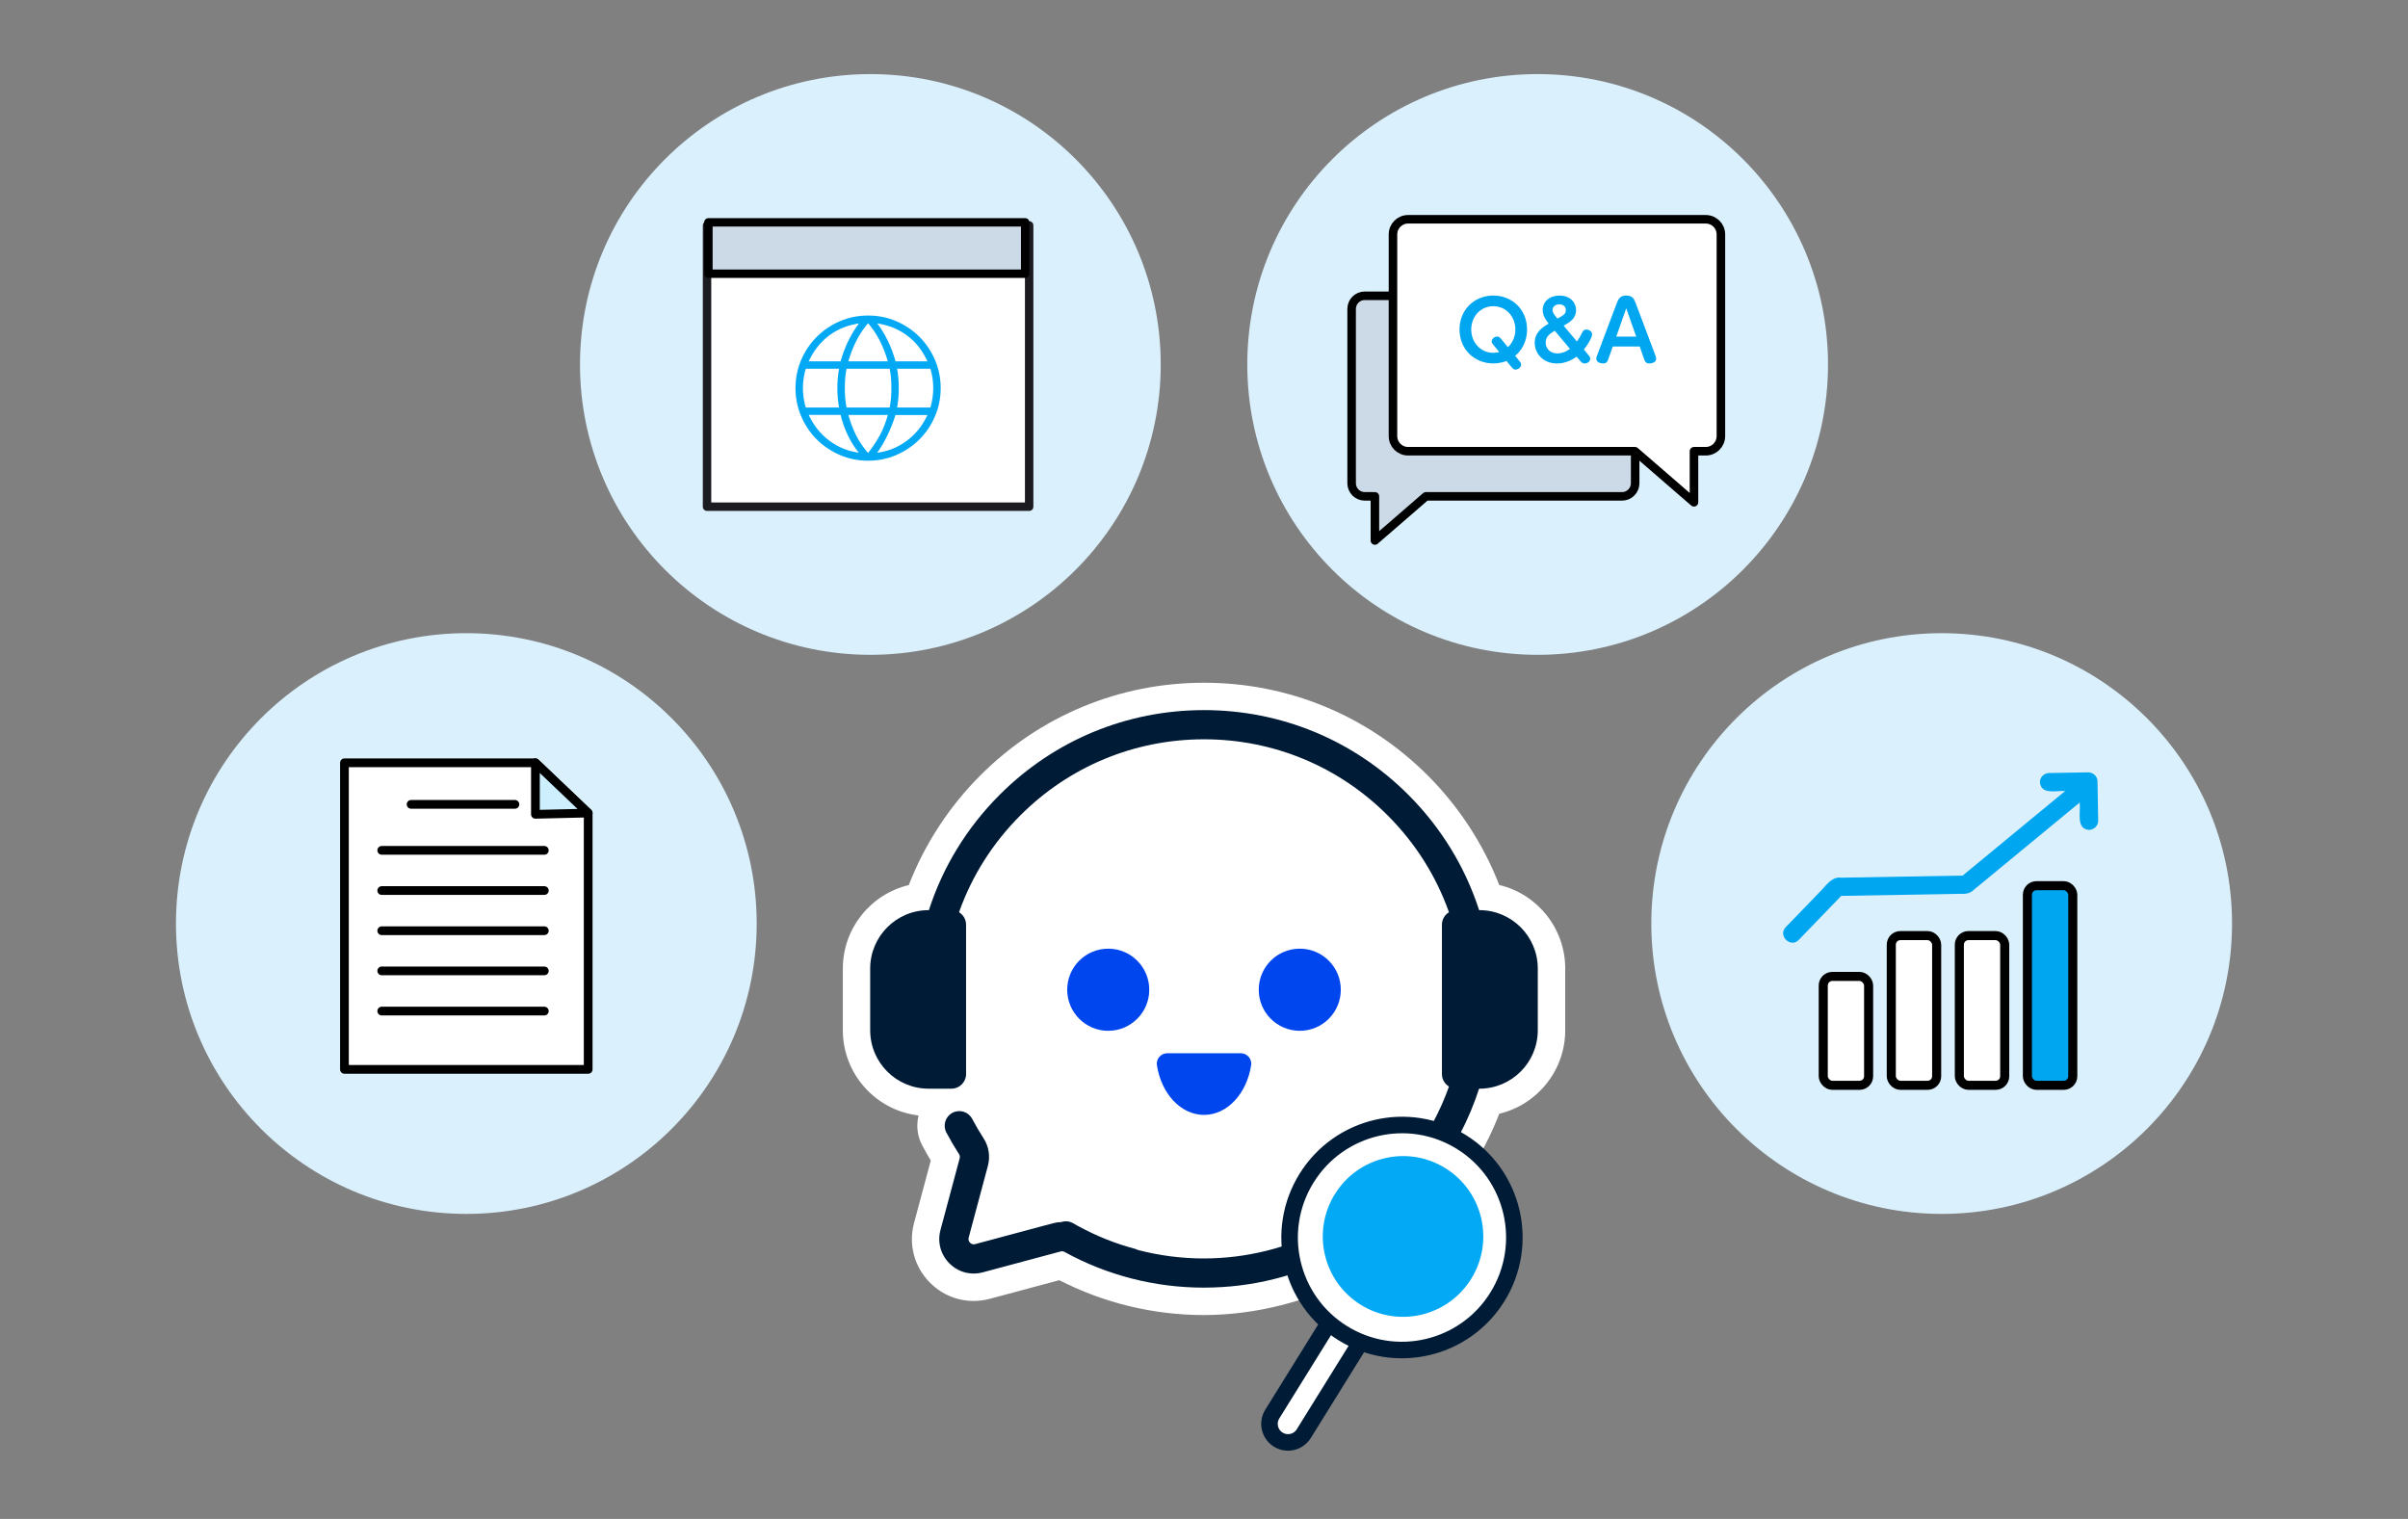 <svg width="260" height="164" viewBox="0 0 260 164" fill="none" xmlns="http://www.w3.org/2000/svg">
<rect x="0" y="0" width="260" height="164" fill="#808080" stroke="none"/>
<g clip-path="url(#clip0_3010_22271)">
<path d="M161.878 95.56C160.174 91.161 157.53 87.099 154.163 83.73C147.706 77.272 139.126 73.716 130 73.716C120.874 73.716 112.294 77.272 105.841 83.73C102.474 87.099 99.83 91.161 98.126 95.56C94.046 96.529 91.004 100.205 91.004 104.579V111.237C91.004 115.97 94.566 119.883 99.148 120.436C99.154 120.455 99.164 120.474 99.17 120.493C98.915 121.567 99.053 122.681 99.574 123.667C99.864 124.219 100.177 124.766 100.499 125.303L98.694 132.042C98.069 134.376 98.716 136.792 100.423 138.503C101.688 139.77 103.361 140.464 105.131 140.464C105.718 140.464 106.305 140.385 106.876 140.234L114.377 138.222C119.18 140.689 124.551 141.987 129.972 141.987C135.393 141.987 141.184 140.584 146.116 137.935C147.066 137.423 147.76 136.621 148.148 135.696C149.013 136.053 149.963 136.252 150.957 136.252C155.031 136.252 158.344 132.936 158.344 128.858C158.344 128.325 158.284 127.791 158.17 127.27C159.682 125.075 160.925 122.726 161.881 120.25C165.962 119.28 169.003 115.604 169.003 111.23V104.573C169.003 100.199 165.958 96.52 161.881 95.554L161.878 95.56Z" fill="white"/>
<path d="M159.738 98.269H159.704C158.205 93.627 155.617 89.373 152.07 85.82C146.176 79.921 138.337 76.671 130 76.671C121.663 76.671 113.824 79.921 107.93 85.82C104.383 89.37 101.795 93.624 100.296 98.269H100.262C96.778 98.269 93.957 101.096 93.957 104.579V111.236C93.957 114.723 96.781 117.546 100.262 117.546H102.732C103.603 117.546 104.31 116.839 104.31 115.967V99.842C104.31 99.271 104.004 98.772 103.55 98.494C104.926 94.609 107.163 91.047 110.161 88.047C115.459 82.745 122.505 79.823 130 79.823C137.495 79.823 144.541 82.745 149.839 88.047C152.837 91.047 155.074 94.609 156.45 98.494C155.996 98.772 155.69 99.271 155.69 99.842V115.967C155.69 116.539 155.996 117.038 156.45 117.316C155.516 119.953 154.184 122.438 152.49 124.702C152.01 124.526 151.493 124.428 150.95 124.428C148.501 124.428 146.52 126.414 146.52 128.862C146.52 131.309 148.504 133.296 150.95 133.296C153.396 133.296 155.38 131.309 155.38 128.862C155.38 128.11 155.194 127.406 154.866 126.787C157.002 123.982 158.631 120.862 159.7 117.546H159.735C163.219 117.546 166.04 114.72 166.04 111.236V104.579C166.04 101.093 163.216 98.269 159.735 98.269H159.738Z" fill="#001B36"/>
<path d="M145.358 133.198C144.945 132.43 143.992 132.143 143.225 132.553C139.18 134.726 134.598 135.876 129.972 135.876C127.554 135.876 125.159 135.563 122.843 134.957C122.739 134.903 122.628 134.856 122.512 134.824C120.423 134.271 118.441 133.479 116.453 132.402C116.431 132.389 116.406 132.377 116.38 132.364C116.213 132.269 116.046 132.178 115.879 132.08C115.472 131.843 115.005 131.811 114.591 131.947C114.295 131.953 113.998 131.994 113.704 132.073L105.295 134.328C105.017 134.404 104.828 134.268 104.739 134.18C104.651 134.091 104.515 133.905 104.591 133.624L106.664 125.884C106.936 124.867 106.768 123.78 106.2 122.906C105.762 122.227 105.348 121.519 104.97 120.805C104.563 120.035 103.607 119.741 102.84 120.149C102.07 120.556 101.776 121.51 102.183 122.28C102.603 123.076 103.064 123.862 103.553 124.617C103.638 124.747 103.66 124.911 103.619 125.066L101.546 132.806C101.196 134.107 101.559 135.456 102.512 136.409C103.465 137.363 104.809 137.723 106.112 137.376L114.522 135.121C114.654 135.086 114.799 135.102 114.929 135.165C119.517 137.695 124.702 139.027 129.972 139.027C135.241 139.027 140.215 137.748 144.718 135.329C145.484 134.916 145.772 133.962 145.361 133.195L145.358 133.198Z" fill="#001B36"/>
<path d="M119.659 111.297C122.106 111.297 124.09 109.311 124.09 106.863C124.09 104.414 122.106 102.429 119.659 102.429C117.212 102.429 115.229 104.414 115.229 106.863C115.229 109.311 117.212 111.297 119.659 111.297Z" fill="#0046EE"/>
<path d="M133.97 113.719C134.661 113.719 135.194 114.331 135.09 115.013C134.62 118.07 132.521 120.376 130.003 120.376C127.485 120.376 125.384 118.07 124.916 115.013C124.812 114.331 125.346 113.719 126.037 113.719H133.973H133.97Z" fill="#0046EE"/>
<path d="M140.341 111.297C142.788 111.297 144.771 109.311 144.771 106.863C144.771 104.414 142.788 102.429 140.341 102.429C137.894 102.429 135.911 104.414 135.911 106.863C135.911 109.311 137.894 111.297 140.341 111.297Z" fill="#0046EE"/>
</g>
<path d="M144.633 140.986L148.034 143.101L140.775 154.791C140.189 155.732 138.956 156.022 138.015 155.437C137.076 154.852 136.788 153.617 137.373 152.677L144.633 140.986Z" fill="white" stroke="#001B36" stroke-width="1.786" stroke-linecap="round" stroke-linejoin="round"/>
<path fill-rule="evenodd" clip-rule="evenodd" d="M144.971 143.936C150.659 147.475 158.143 145.724 161.68 140.024C165.219 134.323 163.473 126.834 157.783 123.296C152.095 119.757 144.611 121.509 141.074 127.208C137.536 132.906 139.28 140.396 144.971 143.936Z" fill="white" stroke="#001B36" stroke-width="1.786" stroke-linecap="round" stroke-linejoin="round"/>
<path fill-rule="evenodd" clip-rule="evenodd" d="M146.915 140.874C150.979 143.402 156.322 142.15 158.85 138.079C161.376 134.01 160.131 128.659 156.067 126.131C152.003 123.602 146.66 124.854 144.132 128.925C141.604 132.996 142.851 138.345 146.915 140.874Z" fill="#03A9F4"/>
<circle cx="93.976" cy="39.351" r="31.351" fill="#DAF0FC"/>
<path d="M111.121 24.335H76.341V54.709H111.121V24.335Z" fill="white" stroke="#1C1B1F" stroke-width="0.911" stroke-linecap="round" stroke-linejoin="round"/>
<path d="M93.731 34.233C92.678 34.233 91.672 34.436 90.744 34.837C89.813 35.239 88.993 35.794 88.307 36.481C87.62 37.167 87.065 37.987 86.663 38.918C86.262 39.846 86.058 40.852 86.058 41.905C86.058 42.958 86.262 43.964 86.663 44.892C87.065 45.822 87.617 46.642 88.307 47.329C88.996 48.015 89.816 48.571 90.744 48.972C91.672 49.373 92.678 49.577 93.731 49.577C94.784 49.577 95.79 49.373 96.718 48.972C97.648 48.571 98.468 48.018 99.155 47.329C99.841 46.642 100.397 45.822 100.798 44.892C101.199 43.964 101.403 42.958 101.403 41.905C101.403 40.852 101.199 39.846 100.798 38.918C100.397 37.987 99.844 37.167 99.155 36.481C98.468 35.794 97.648 35.239 96.718 34.837C95.79 34.436 94.784 34.233 93.731 34.233ZM93.734 49.176L93.672 49.106C93.108 48.451 92.646 47.78 92.303 47.108C91.96 46.439 91.66 45.639 91.407 44.732L91.381 44.636H96.078L96.052 44.732C95.828 45.581 95.534 46.349 95.176 47.02C94.818 47.689 94.353 48.39 93.789 49.103L93.731 49.176H93.734ZM93.143 49.083L92.942 49.062C91.672 48.943 90.505 48.495 89.476 47.733C88.446 46.971 87.649 45.965 87.114 44.74L87.068 44.633H90.898L90.912 44.694C91.087 45.485 91.372 46.279 91.753 47.05C92.134 47.817 92.556 48.454 93.009 48.934L93.146 49.083H93.143ZM94.336 49.083L94.449 48.943C94.83 48.475 95.217 47.846 95.598 47.076C95.982 46.302 96.302 45.502 96.552 44.694L96.569 44.642H100.394L100.347 44.749C99.809 45.974 99.015 46.98 97.983 47.742C96.95 48.504 95.784 48.952 94.516 49.071L94.336 49.088V49.083ZM100.577 44.164H96.665L96.683 44.074C96.755 43.693 96.808 43.318 96.837 42.958C96.866 42.597 96.88 42.242 96.88 41.905C96.88 41.567 96.866 41.212 96.837 40.852C96.808 40.491 96.755 40.116 96.683 39.735L96.665 39.645H100.577L100.594 39.697C100.699 40.011 100.783 40.369 100.842 40.756C100.903 41.143 100.932 41.529 100.932 41.905C100.932 42.28 100.903 42.664 100.842 43.053C100.781 43.443 100.699 43.798 100.594 44.112L100.577 44.164ZM96.2 44.164H91.264L91.253 44.103C91.177 43.717 91.125 43.341 91.096 42.992C91.067 42.643 91.052 42.277 91.052 41.905C91.052 41.532 91.067 41.166 91.096 40.817C91.125 40.468 91.177 40.096 91.253 39.706L91.264 39.645H96.2L96.212 39.706C96.287 40.093 96.34 40.465 96.369 40.817C96.398 41.166 96.412 41.532 96.412 41.905C96.412 42.277 96.398 42.641 96.369 42.992C96.34 43.341 96.287 43.717 96.212 44.103L96.2 44.164ZM90.793 44.164H86.882L86.864 44.112C86.759 43.798 86.675 43.44 86.617 43.053C86.556 42.664 86.527 42.28 86.527 41.905C86.527 41.529 86.556 41.146 86.617 40.756C86.678 40.366 86.759 40.011 86.864 39.697L86.882 39.645H90.793L90.776 39.735C90.703 40.116 90.651 40.491 90.622 40.852C90.593 41.212 90.578 41.564 90.578 41.905C90.578 42.245 90.593 42.597 90.622 42.958C90.651 43.318 90.703 43.693 90.776 44.074L90.793 44.164ZM100.394 39.177H96.566L96.552 39.118C96.345 38.339 96.055 37.566 95.688 36.815C95.322 36.068 94.906 35.404 94.449 34.849L94.33 34.701L94.519 34.724C95.848 34.887 97.026 35.343 98.018 36.074C99.012 36.806 99.795 37.813 100.347 39.066L100.394 39.174V39.177ZM96.081 39.177H91.381L91.407 39.081C91.66 38.191 91.971 37.379 92.338 36.673C92.701 35.966 93.152 35.306 93.672 34.709L93.731 34.643L93.789 34.709C94.309 35.306 94.76 35.966 95.124 36.673C95.487 37.379 95.802 38.191 96.055 39.081L96.081 39.177ZM90.895 39.177H87.065L87.111 39.069C87.664 37.83 88.443 36.827 89.429 36.088C90.415 35.349 91.596 34.89 92.94 34.727L93.129 34.704L93.009 34.852C92.556 35.407 92.14 36.071 91.77 36.818C91.404 37.568 91.113 38.342 90.907 39.121L90.892 39.18L90.895 39.177Z" fill="#03A9F4" stroke="#03A9F4" stroke-width="0.332" stroke-miterlimit="10"/>
<path d="M110.691 24.007H76.49V29.553H110.691V24.007Z" fill="#CCD9E7" stroke="black" stroke-width="0.911" stroke-linecap="round" stroke-linejoin="round"/>
<circle cx="166.025" cy="39.351" r="31.351" fill="#DAF0FC"/>
<path d="M147.356 31.937H175.141C175.921 31.937 176.554 32.569 176.554 33.35V52.179C176.554 52.959 175.921 53.592 175.141 53.592H153.958L148.453 58.36V53.592H147.353C146.573 53.592 145.94 52.959 145.94 52.179V33.35C145.94 32.569 146.573 31.937 147.353 31.937H147.356Z" fill="#CCD9E7" stroke="black" stroke-width="0.922" stroke-linecap="round" stroke-linejoin="round"/>
<path d="M184.173 23.675H152.038C151.135 23.675 150.404 24.407 150.404 25.31V47.085C150.404 47.989 151.135 48.72 152.038 48.72H176.536L182.905 54.234V48.72H184.176C185.08 48.72 185.811 47.989 185.811 47.085V25.31C185.811 24.407 185.08 23.675 184.176 23.675H184.173Z" fill="white" stroke="black" stroke-width="0.922" stroke-linecap="round" stroke-linejoin="round"/>
<path d="M164.026 38.941C164.177 39.126 164.238 39.205 164.238 39.356C164.238 39.691 163.903 39.903 163.621 39.903C163.427 39.903 163.347 39.804 163.163 39.583L162.659 38.975C162.481 39.046 161.962 39.239 161.237 39.239C159.206 39.239 157.59 37.728 157.59 35.574C157.59 33.42 159.215 31.909 161.237 31.909C163.258 31.909 164.883 33.411 164.883 35.574C164.883 37.015 164.177 37.949 163.593 38.419L164.026 38.941ZM161.28 37.279C161.148 37.119 161.058 37.015 161.058 36.864C161.058 36.634 161.313 36.336 161.667 36.336C161.86 36.336 161.94 36.434 162.1 36.619L162.816 37.485C163.31 37.033 163.621 36.321 163.621 35.577C163.621 34.225 162.65 33.061 161.237 33.061C159.823 33.061 158.853 34.225 158.853 35.577C158.853 36.929 159.823 38.093 161.237 38.093C161.553 38.093 161.759 38.041 161.873 38.004L161.28 37.279Z" fill="#00A6EF"/>
<path d="M170.263 36.873C170.546 36.468 170.574 36.407 170.856 35.866C170.908 35.761 170.998 35.583 171.271 35.583C171.563 35.583 171.907 35.786 171.907 36.096C171.907 36.44 171.394 37.288 171.016 37.74L171.474 38.287C171.624 38.471 171.704 38.56 171.704 38.729C171.704 38.984 171.465 39.242 171.105 39.242C170.955 39.242 170.822 39.205 170.638 38.987L170.233 38.511C169.729 38.873 168.998 39.245 168.122 39.245C166.629 39.245 165.71 38.185 165.71 37.003C165.71 35.943 166.445 35.377 167.222 34.944L167.099 34.785C166.666 34.228 166.571 33.795 166.571 33.479C166.571 32.603 167.259 31.915 168.398 31.915C169.538 31.915 170.174 32.658 170.174 33.479C170.174 34.388 169.495 34.794 168.832 35.165L170.273 36.88L170.263 36.873ZM167.87 35.709C167.357 36.029 166.89 36.311 166.89 36.99C166.89 37.494 167.234 38.155 168.171 38.155C168.355 38.155 168.85 38.145 169.514 37.669L167.87 35.709ZM168.162 34.4C168.779 34.066 169.071 33.906 169.071 33.473C169.071 33.129 168.826 32.864 168.374 32.864C167.922 32.864 167.634 33.11 167.634 33.473C167.634 33.755 167.809 33.967 168.057 34.268L168.162 34.4Z" fill="#00A6EF"/>
<path d="M174.134 37.414L173.71 38.625C173.559 39.058 173.489 39.242 173.074 39.242C172.825 39.242 172.358 39.119 172.358 38.729C172.358 38.588 172.42 38.437 172.499 38.225L174.549 32.784C174.718 32.351 174.874 31.909 175.599 31.909C176.324 31.909 176.475 32.37 176.632 32.784L178.681 38.225C178.788 38.499 178.822 38.606 178.822 38.729C178.822 39.116 178.37 39.242 178.097 39.242C177.691 39.242 177.621 39.049 177.47 38.625L177.046 37.414H174.131H174.134ZM176.668 36.345L175.59 33.288L174.512 36.345H176.665H176.668Z" fill="#00A6EF"/>
<circle cx="209.649" cy="99.716" r="31.351" fill="#DAF0FC"/>
<path d="M194.215 101.483C195.746 99.9 197.274 98.313 198.806 96.729C203.08 96.656 207.35 96.579 211.624 96.506C212.159 96.534 212.703 96.494 213.094 96.094C216.912 92.947 220.729 89.799 224.548 86.652C224.682 87.636 224.11 89.533 225.589 89.603C226.121 89.566 226.556 89.146 226.548 88.596C226.522 87.18 226.501 85.763 226.475 84.351C226.466 83.818 225.995 83.383 225.466 83.391C224.051 83.417 222.634 83.439 221.222 83.465C220.708 83.474 220.224 83.947 220.263 84.473C220.394 85.852 222.047 85.34 222.99 85.403C219.297 88.449 215.602 91.495 211.913 94.537C207.552 94.611 203.191 94.689 198.834 94.764C197.715 94.606 197.112 95.724 196.396 96.397C195.199 97.634 194.005 98.874 192.808 100.111C191.927 101.023 193.337 102.398 194.215 101.486L194.215 101.483Z" fill="#00A6EF"/>
<rect x="196.862" y="105.426" width="4.899" height="11.757" rx="0.98" fill="white" stroke="black" stroke-width="0.98"/>
<rect x="204.209" y="101.017" width="4.899" height="16.165" rx="0.98" fill="white" stroke="black" stroke-width="0.98"/>
<rect x="211.557" y="101.017" width="4.899" height="16.165" rx="0.98" fill="white" stroke="black" stroke-width="0.98"/>
<rect x="218.906" y="95.629" width="4.899" height="21.554" rx="0.98" fill="#00A6EF" stroke="black" stroke-width="0.98"/>
<circle cx="50.351" cy="99.716" r="31.351" fill="#DAF0FC"/>
<path d="M37.191 82.359H57.811L63.508 87.786V115.462H37.191V82.359Z" fill="white" stroke="black" stroke-width="0.942" stroke-linecap="round" stroke-linejoin="round"/>
<path d="M57.811 82.359L63.508 87.786L57.811 87.921V82.359Z" fill="#CDEFFE" stroke="black" stroke-width="0.942" stroke-linecap="round" stroke-linejoin="round"/>
<path d="M44.387 86.847H55.598" stroke="black" stroke-width="0.942" stroke-linecap="round" stroke-linejoin="round"/>
<path d="M41.218 91.812H58.772" stroke="black" stroke-width="0.942" stroke-linecap="round" stroke-linejoin="round"/>
<path d="M41.218 96.153H58.772" stroke="black" stroke-width="0.942" stroke-linecap="round" stroke-linejoin="round"/>
<path d="M41.218 100.491H58.772" stroke="black" stroke-width="0.942" stroke-linecap="round" stroke-linejoin="round"/>
<path d="M41.218 104.828H58.772" stroke="black" stroke-width="0.942" stroke-linecap="round" stroke-linejoin="round"/>
<path d="M41.218 109.166H58.772" stroke="black" stroke-width="0.942" stroke-linecap="round" stroke-linejoin="round"/>
<defs>
<clipPath id="clip0_3010_22271">
<rect width="78" height="68.277" fill="white" transform="translate(91 73.716)"/>
</clipPath>
</defs>
</svg>
